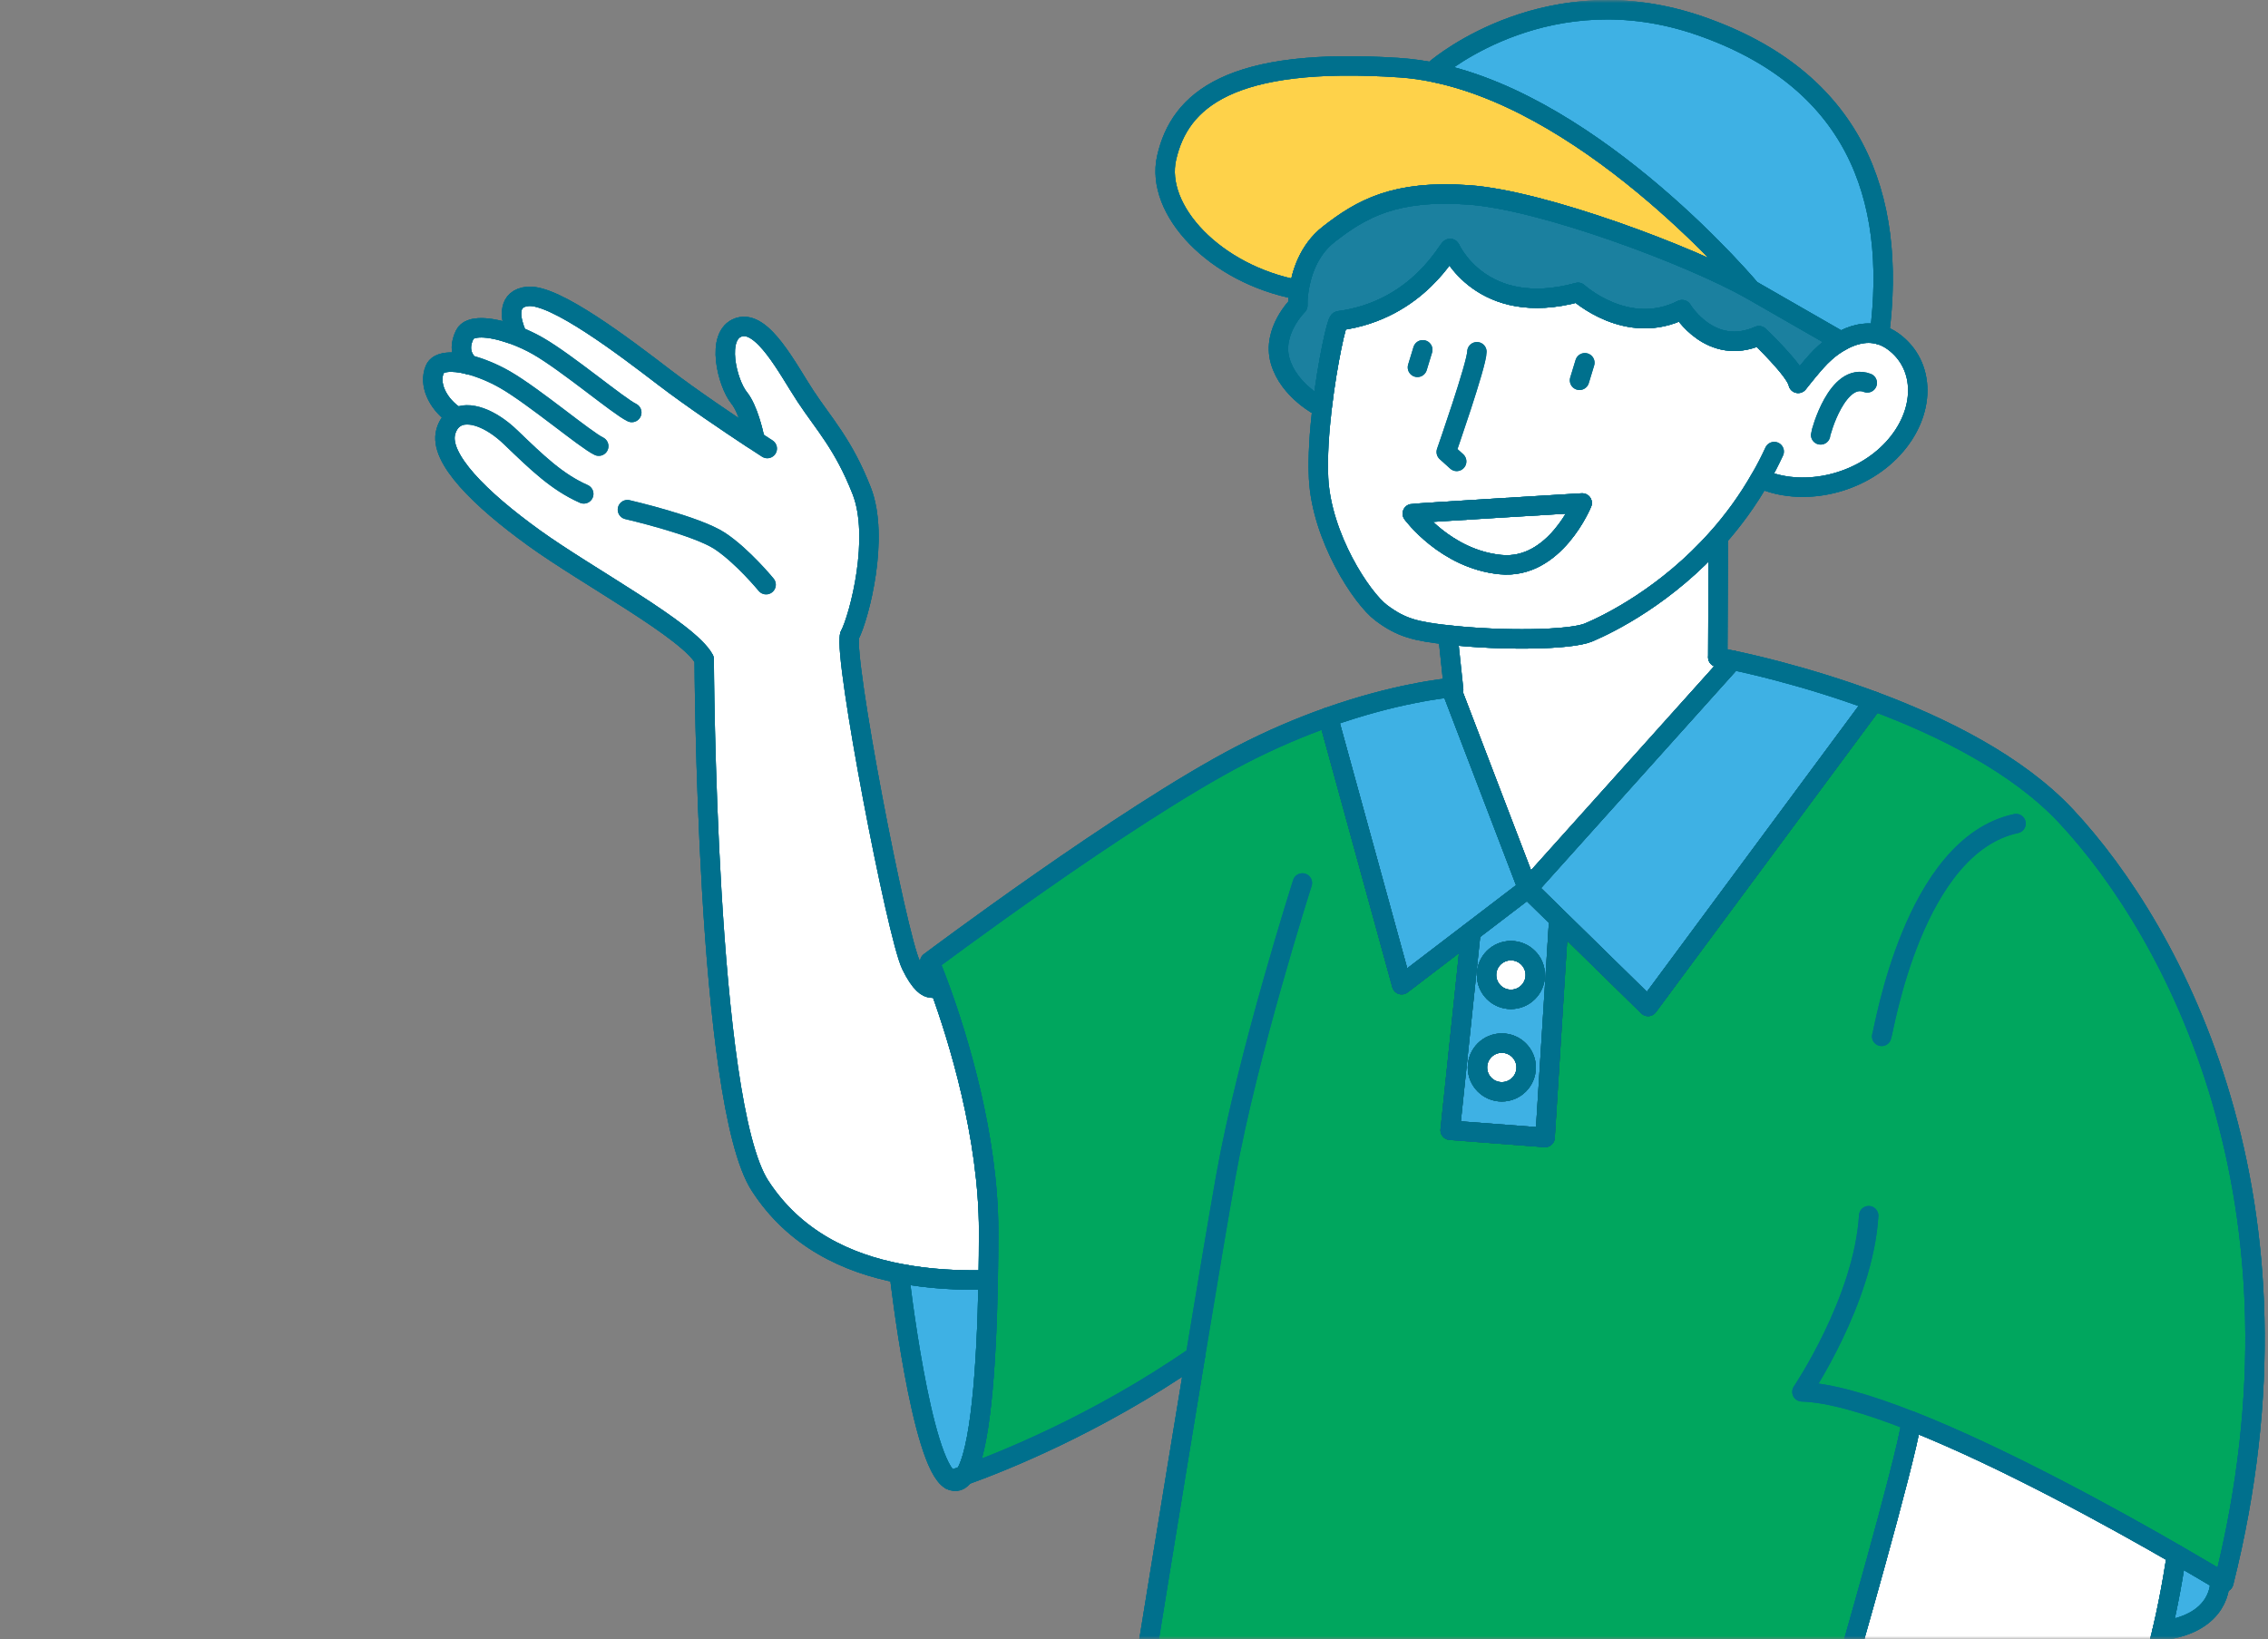 <svg width="386" height="279" viewBox="0 0 386 279" fill="none" xmlns="http://www.w3.org/2000/svg">
<rect x="0" y="0" width="386" height="279" fill="#808080" stroke="none"/>
<mask id="mask0_2023_28437" style="mask-type:alpha" maskUnits="userSpaceOnUse" x="0" y="0" width="386" height="279">
<rect width="386" height="279" fill="#D9D9D9"/>
</mask>
<g mask="url(#mask0_2023_28437)">
<path d="M325.322 241.913C324.244 249.126 313.97 284.672 313.97 284.672H194.656C194.656 284.672 199.291 256.008 203.445 230.868C186.489 242.593 170.105 249.019 164.143 251.149C166.805 247.294 167.908 233.248 168.181 217.867C168.231 215.131 168.256 212.354 168.256 209.576C168.256 193.358 162.974 176.509 160.072 168.508C159.981 168.251 159.89 168.002 159.799 167.762C158.862 165.2 158.231 163.732 158.231 163.732C158.231 163.732 191.464 138.775 211.123 128.56C216.446 125.799 221.504 123.684 226.048 122.084L238.559 167.621L250.101 158.807L250.3 159.072L246.809 192.396L262.961 193.631L265.225 157.655L265.872 157L280.489 171.327L318.945 119.389C330.545 123.709 343.364 130.077 351.639 138.932C370.062 158.641 394.779 204.502 378.478 269.382C378.478 269.382 378.321 269.283 378.022 269.101C376.986 268.487 374.274 266.854 370.436 264.64C359.922 258.562 340.992 248.098 325.322 241.913Z" fill="#00A65E"/>
<path d="M378.022 269.1L377.79 269.382C377.79 269.382 378.097 276.297 367.981 277.574C369.507 271.182 370.436 264.64 370.436 264.64C374.275 266.853 376.986 268.487 378.022 269.1Z" fill="#3EB1E4"/>
<path d="M370.436 264.64C370.436 264.64 369.507 271.182 367.981 277.574C367.376 280.095 366.688 282.599 365.925 284.672H313.971C313.971 284.672 324.244 249.126 325.322 241.913C340.993 248.098 359.922 258.562 370.436 264.64Z" fill="white"/>
<path d="M299.643 81.356C297.462 85.22 294.95 88.603 292.355 91.538C283.682 101.347 273.881 106.181 270.357 107.665C267.256 108.959 255.657 109.116 246.503 108.088C246.478 108.088 246.445 108.08 246.42 108.08C240.906 107.458 238.518 106.894 235.077 104.315C231.761 101.836 224.912 91.414 224.414 81.356C224.24 77.816 224.539 73.488 225.028 69.325C225.932 61.664 227.499 54.658 227.897 54.6C241.486 52.8 246.602 41.897 246.826 42.295C246.826 42.295 252.108 54.276 268.575 49.766C268.575 49.766 276.941 57.427 286.285 52.709C286.285 52.709 291.136 60.81 299.369 57.145C299.369 57.145 305.654 63.098 306.036 65.263C306.036 65.263 309.07 61.357 310.43 60.213C310.43 60.213 311.566 59.069 313.307 58.099C315.057 57.104 317.428 56.283 319.866 56.971C320.637 57.187 321.408 57.551 322.179 58.099C327.793 62.153 327.793 70.246 322.179 76.348C316.558 82.442 307.255 84.424 300.431 81.804L299.643 81.356ZM255.35 96.107C264.645 97.044 269.28 85.618 269.28 85.618C269.28 85.618 240.782 87.334 240.367 87.434C240.367 87.434 246.047 95.178 255.35 96.107Z" fill="white"/>
<path d="M289.32 4.386C315.463 13.441 322.917 33.257 319.865 56.971C317.428 56.283 315.056 57.104 313.307 58.099L298.017 49.318C298.017 49.318 271.932 18.117 244.197 12.363L244.338 11.741C245.234 10.978 263.823 -4.452 289.32 4.386Z" fill="#3EB1E4"/>
<path d="M318.945 119.389L280.489 171.327L265.871 156.999L260.001 151.245L294.867 112.391C296.658 112.764 299.328 113.37 302.578 114.224C307.155 115.434 312.884 117.126 318.945 119.389Z" fill="#3EB1E4"/>
<path d="M298.018 49.318L313.307 58.098C311.566 59.069 310.43 60.213 310.43 60.213C309.07 61.357 306.036 65.262 306.036 65.262C305.654 63.098 299.369 57.145 299.369 57.145C291.136 60.81 286.285 52.709 286.285 52.709C276.941 57.427 268.575 49.766 268.575 49.766C252.108 54.276 246.826 42.295 246.826 42.295C246.602 41.897 241.487 52.8 227.897 54.599C227.499 54.657 225.932 61.664 225.028 69.325L224.837 69.3C224.837 69.3 219.357 66.556 217.889 61.465C216.405 56.39 220.89 51.996 220.89 51.996C220.89 51.996 220.841 50.918 221.073 49.343C221.471 46.698 222.648 42.618 226.131 39.89C231.694 35.546 237.399 32.287 249.952 33.174C262.497 34.053 287.703 43.489 298.018 49.318Z" fill="#1B809F"/>
<path d="M294.867 112.391L260.001 151.245L247.099 117.524L247.406 117.408L246.461 108.461L246.502 108.088C255.656 109.116 267.256 108.959 270.357 107.665C273.881 106.181 283.681 101.347 292.354 91.538L292.446 91.621L292.354 111.885H292.363C292.363 111.885 293.266 112.051 294.867 112.391Z" fill="white"/>
<path d="M244.198 12.363C271.933 18.117 298.018 49.318 298.018 49.318C287.703 43.489 262.497 34.054 249.952 33.175C237.399 32.288 231.694 35.546 226.13 39.891C222.648 42.619 221.471 46.698 221.073 49.343L220.89 49.318C206.778 46.665 196.505 35.745 198.561 26.832C200.783 17.122 209.232 9.552 238.311 11.534C240.267 11.667 242.232 11.948 244.181 12.355H244.198V12.363Z" fill="#FED24A"/>
<path d="M260.001 151.245L265.872 156.999L265.225 157.654L262.961 193.631L246.81 192.396L250.3 159.072L250.101 158.807L260.001 151.245ZM261.295 165.971C261.295 163.682 259.438 161.825 257.149 161.825C254.861 161.825 253.003 163.682 253.003 165.971C253.003 168.259 254.861 170.117 257.149 170.117C259.438 170.117 261.295 168.268 261.295 165.971ZM259.744 181.708C259.744 179.42 257.895 177.562 255.599 177.562C253.302 177.562 251.453 179.42 251.453 181.708C251.453 183.996 253.31 185.854 255.599 185.854C257.887 185.854 259.744 183.996 259.744 181.708Z" fill="#3EB1E4"/>
<path d="M257.149 170.117C259.438 170.117 261.294 168.261 261.294 165.971C261.294 163.681 259.438 161.825 257.149 161.825C254.859 161.825 253.003 163.681 253.003 165.971C253.003 168.261 254.859 170.117 257.149 170.117Z" fill="white"/>
<path d="M247.1 117.524L260.002 151.245L250.101 158.807L238.56 167.621L226.048 122.084C231.81 120.044 236.744 118.817 240.359 118.096C244.414 117.275 246.801 117.084 246.801 117.084L246.918 117.043L247.1 117.524Z" fill="#3EB1E4"/>
<path d="M255.598 185.854C257.888 185.854 259.744 183.998 259.744 181.708C259.744 179.418 257.888 177.562 255.598 177.562C253.308 177.562 251.452 179.418 251.452 181.708C251.452 183.998 253.308 185.854 255.598 185.854Z" fill="white"/>
<path d="M269.279 85.618C269.279 85.618 264.644 97.044 255.349 96.107C246.046 95.178 240.366 87.434 240.366 87.434C240.781 87.335 269.279 85.618 269.279 85.618Z" fill="white"/>
<path d="M128.432 74.54C128.266 73.778 127.329 69.607 125.795 67.725C123.772 65.229 121.724 57.045 125.729 55.711C129.8 54.359 134.037 62.808 137.104 67.46C140.239 72.219 143.539 75.602 146.648 83.528C149.757 91.447 146.291 104.879 144.608 108.154C143.514 111.802 152.601 159.23 155.056 164.288C156.672 167.604 157.858 168.185 158.488 168.185L160.072 168.508C162.974 176.509 168.264 193.358 168.256 209.576C168.256 212.353 168.231 215.131 168.181 217.867H168.156C163.471 217.983 158.289 217.776 153.14 216.773C144.119 215.048 135.222 210.902 129.352 201.84C120.124 187.62 119.85 112.217 119.85 112.217C117.155 107.284 100 98.155 90.871 91.563C81.751 84.98 74.62 77.973 75.872 73.504C76.179 72.385 76.751 71.605 77.489 71.149L76.958 70.403C74.429 68.471 72.962 65.378 73.99 62.891C74.562 61.49 76.917 61.357 79.76 62.07C79.76 61.879 77.505 60.229 79.097 56.962C79.893 55.321 83.334 55.545 87.016 56.838L87.455 55.578C86.966 54.094 86.302 50.769 89.86 50.454C94.461 50.056 106.252 59.027 113.018 64.209C117.736 67.816 124.394 72.293 128.009 74.673L128.432 74.54Z" fill="white"/>
<path d="M168.156 217.867H168.181C167.907 233.248 166.804 247.294 164.143 251.149H164.135C162.609 251.688 161.772 251.945 161.772 251.945C156.739 249.151 153.082 217.063 153.082 217.063L153.14 216.773C158.289 217.776 163.471 217.984 168.156 217.867Z" fill="#3EB1E4"/>
<path d="M301.965 76.862C301.243 78.429 300.472 79.922 299.643 81.356C297.462 85.22 294.95 88.603 292.355 91.538C283.682 101.347 273.881 106.181 270.357 107.665C267.256 108.959 255.657 109.116 246.503 108.088C246.478 108.088 246.445 108.08 246.42 108.08C240.906 107.458 238.518 106.894 235.077 104.315C231.761 101.836 224.912 91.414 224.414 81.356C224.24 77.816 224.539 73.488 225.028 69.325C225.932 61.664 227.499 54.658 227.897 54.6C241.486 52.8 246.602 41.897 246.826 42.295C246.826 42.295 252.108 54.276 268.575 49.766C268.575 49.766 276.941 57.427 286.285 52.709C286.285 52.709 291.136 60.81 299.369 57.145C299.369 57.145 305.654 63.098 306.036 65.263C306.036 65.263 309.07 61.357 310.43 60.213C310.43 60.213 311.566 59.069 313.307 58.099C315.057 57.104 317.428 56.283 319.866 56.971C320.637 57.187 321.408 57.551 322.179 58.099C327.793 62.153 327.793 70.246 322.179 76.348C316.558 82.442 307.255 84.424 300.431 81.804" stroke="#00708D" stroke-width="3.3" stroke-linecap="round" stroke-linejoin="round"/>
<path d="M298.018 49.318C298.018 49.318 271.933 18.117 244.198 12.363C244.198 12.363 244.189 12.355 244.181 12.355C242.232 11.948 240.267 11.667 238.311 11.534C209.232 9.552 200.783 17.122 198.561 26.832C196.505 35.745 206.778 46.665 220.89 49.318" stroke="#00708D" stroke-width="3.3" stroke-linecap="round" stroke-linejoin="round"/>
<path d="M224.837 69.3C224.837 69.3 219.357 66.556 217.889 61.465C216.405 56.39 220.89 51.996 220.89 51.996C220.89 51.996 220.841 50.918 221.073 49.343C221.471 46.698 222.648 42.618 226.131 39.89C231.694 35.546 237.399 32.287 249.952 33.174C262.497 34.053 287.703 43.489 298.018 49.318L313.307 58.098" stroke="#00708D" stroke-width="3.3" stroke-linecap="round" stroke-linejoin="round"/>
<path d="M244.305 11.766C244.305 11.766 244.313 11.766 244.338 11.741C245.233 10.978 263.823 -4.452 289.319 4.386C315.462 13.441 322.916 33.257 319.865 56.971" stroke="#00708D" stroke-width="3.3" stroke-linecap="round" stroke-linejoin="round"/>
<path d="M251.361 59.873C251.361 61.987 246.138 76.937 246.138 76.937L247.92 78.546" stroke="#00708D" stroke-width="3.3" stroke-linecap="round" stroke-linejoin="round"/>
<path d="M269.735 61.747L268.823 64.74" stroke="#00708D" stroke-width="3.3" stroke-linecap="round" stroke-linejoin="round"/>
<path d="M242.149 59.541L241.237 62.535" stroke="#00708D" stroke-width="3.3" stroke-linecap="round" stroke-linejoin="round"/>
<path d="M247.406 117.407L246.461 108.461" stroke="#00708D" stroke-width="3.3" stroke-linecap="round" stroke-linejoin="round"/>
<path d="M292.446 91.621L292.354 111.885" stroke="#00708D" stroke-width="3.3" stroke-linecap="round" stroke-linejoin="round"/>
<path d="M309.858 74.035C309.875 73.595 312.711 63.248 317.802 65.18" stroke="#00708D" stroke-width="3.3" stroke-linecap="round" stroke-linejoin="round"/>
<path d="M240.366 87.434C240.781 87.335 269.279 85.618 269.279 85.618C269.279 85.618 264.644 97.044 255.349 96.107C246.046 95.178 240.366 87.434 240.366 87.434Z" stroke="#00708D" stroke-width="3.3" stroke-linecap="round" stroke-linejoin="round"/>
<path d="M292.362 111.885C292.362 111.885 293.266 112.051 294.866 112.391C296.657 112.764 299.327 113.37 302.577 114.224C307.154 115.434 312.884 117.126 318.945 119.389C330.545 123.709 343.363 130.077 351.638 138.932C370.062 158.641 394.779 204.501 378.478 269.382C378.478 269.382 378.32 269.283 378.022 269.1C376.985 268.487 374.274 266.853 370.435 264.64C359.921 258.562 340.992 248.098 325.321 241.913C318 239.019 311.383 237.07 306.673 236.929C306.673 236.929 317.162 221.424 318.041 206.939" stroke="#00708D" stroke-width="3.3" stroke-linecap="round" stroke-linejoin="round"/>
<path d="M226.048 122.076C231.81 120.044 236.744 118.817 240.359 118.096C244.414 117.275 246.801 117.084 246.801 117.084" stroke="#00708D" stroke-width="3.3" stroke-linecap="round" stroke-linejoin="round"/>
<path d="M164.143 251.149C166.805 247.294 167.908 233.248 168.181 217.867C168.231 215.131 168.256 212.353 168.256 209.576C168.256 193.358 162.974 176.509 160.072 168.508C159.981 168.251 159.89 168.002 159.799 167.762C158.862 165.2 158.231 163.732 158.231 163.732C158.231 163.732 191.464 138.775 211.123 128.56C216.446 125.799 221.504 123.684 226.048 122.084" stroke="#00708D" stroke-width="3.3" stroke-linecap="round" stroke-linejoin="round"/>
<path d="M153.082 217.063C153.082 217.063 156.739 249.151 161.772 251.945C162.675 252.443 163.463 252.128 164.135 251.149" stroke="#00708D" stroke-width="3.3" stroke-linecap="round" stroke-linejoin="round"/>
<path d="M320.247 176.418C320.67 175.324 325.612 143.924 343.123 140.193" stroke="#00708D" stroke-width="3.3" stroke-linecap="round" stroke-linejoin="round"/>
<path d="M221.661 150.3C221.661 150.3 212.324 179.494 208.643 200.132C207.432 206.939 205.492 218.481 203.444 230.868C199.29 256.008 194.655 284.672 194.655 284.672" stroke="#00708D" stroke-width="3.3" stroke-linecap="round" stroke-linejoin="round"/>
<path d="M161.771 251.945C161.771 251.945 162.609 251.688 164.135 251.149H164.143C170.104 249.018 186.488 242.593 203.445 230.868" stroke="#00708D" stroke-width="3.3" stroke-linecap="round" stroke-linejoin="round"/>
<path d="M144.608 108.154C146.292 104.879 149.757 91.447 146.648 83.529C143.539 75.602 140.239 72.219 137.105 67.46C134.037 62.808 129.8 54.359 125.729 55.711C121.724 57.046 123.772 65.229 125.795 67.725C127.329 69.607 128.266 73.778 128.432 74.541L128.457 74.665" stroke="#00708D" stroke-width="3.3" stroke-linecap="round" stroke-linejoin="round"/>
<path d="M158.986 168.019C158.986 168.019 158.945 168.06 158.862 168.102C158.779 168.143 158.654 168.185 158.489 168.185C157.858 168.185 156.673 167.604 155.056 164.288C152.602 159.23 143.514 111.803 144.609 108.154" stroke="#00708D" stroke-width="3.3" stroke-linecap="round" stroke-linejoin="round"/>
<path d="M168.156 217.867C163.471 217.983 158.289 217.776 153.14 216.773C144.119 215.048 135.222 210.902 129.352 201.84C120.123 187.62 119.85 112.217 119.85 112.217C117.155 107.284 100 98.155 90.871 91.563C81.75 84.98 74.62 77.973 75.871 73.504C76.178 72.385 76.75 71.605 77.488 71.149C79.702 69.765 83.508 71.158 86.924 74.449C91.484 78.827 94.784 82.044 99.353 84.076" stroke="#00708D" stroke-width="3.3" stroke-linecap="round" stroke-linejoin="round"/>
<path d="M313.971 284.672C313.971 284.672 324.244 249.126 325.322 241.913" stroke="#00708D" stroke-width="3.3" stroke-linecap="round" stroke-linejoin="round"/>
<path d="M370.435 264.64C370.435 264.64 369.507 271.182 367.981 277.574C367.376 280.095 366.688 282.599 365.925 284.672" stroke="#00708D" stroke-width="3.3" stroke-linecap="round" stroke-linejoin="round"/>
<path d="M377.79 269.382C377.79 269.382 378.097 276.297 367.981 277.574" stroke="#00708D" stroke-width="3.3" stroke-linecap="round" stroke-linejoin="round"/>
<path d="M76.958 70.403C74.429 68.471 72.962 65.379 73.99 62.891C74.562 61.49 76.917 61.357 79.76 62.07C81.742 62.568 83.973 63.488 86.004 64.657C90.954 67.526 99.594 74.839 101.907 75.95" stroke="#00708D" stroke-width="3.3" stroke-linecap="round" stroke-linejoin="round"/>
<path d="M79.76 62.079C79.76 61.88 77.505 60.23 79.097 56.963C79.893 55.321 83.334 55.545 87.016 56.838C87.165 56.888 87.314 56.938 87.463 56.996C88.873 57.51 90.307 58.173 91.626 58.936C96.576 61.797 105.224 69.11 107.529 70.221" stroke="#00708D" stroke-width="3.3" stroke-linecap="round" stroke-linejoin="round"/>
<path d="M87.721 56.291C87.721 56.291 87.597 56.017 87.456 55.578C86.966 54.094 86.303 50.769 89.86 50.454C94.462 50.056 106.252 59.027 113.018 64.209C117.736 67.816 124.394 72.293 128.009 74.673C128.125 74.748 128.241 74.822 128.349 74.897C129.734 75.809 130.588 76.356 130.588 76.356" stroke="#00708D" stroke-width="3.3" stroke-linecap="round" stroke-linejoin="round"/>
<path d="M106.783 86.754C106.783 86.754 118.499 89.449 122.512 92.085C126.376 94.639 130.389 99.531 130.389 99.531" stroke="#00708D" stroke-width="3.3" stroke-linecap="round" stroke-linejoin="round"/>
<path d="M294.867 112.383V112.391L260.001 151.245L265.871 156.999L280.489 171.327L318.945 119.389" stroke="#2C353B" stroke-width="3.3" stroke-linecap="round" stroke-linejoin="round"/>
<path d="M246.884 116.951L246.918 117.043L247.1 117.524L260.002 151.245L250.101 158.807L238.56 167.621L226.048 122.084V122.076" stroke="#2C353B" stroke-width="3.3" stroke-linecap="round" stroke-linejoin="round"/>
<path d="M265.225 157.655L262.961 193.631L246.81 192.396L250.3 159.072" stroke="#2C353B" stroke-width="3.3" stroke-linecap="round" stroke-linejoin="round"/>
<path d="M257.149 170.117C259.438 170.117 261.294 168.261 261.294 165.971C261.294 163.681 259.438 161.825 257.149 161.825C254.859 161.825 253.003 163.681 253.003 165.971C253.003 168.261 254.859 170.117 257.149 170.117Z" stroke="#2C353B" stroke-width="3.3" stroke-linecap="round" stroke-linejoin="round"/>
<path d="M255.598 185.854C257.888 185.854 259.744 183.998 259.744 181.708C259.744 179.418 257.888 177.562 255.598 177.562C253.308 177.562 251.452 179.418 251.452 181.708C251.452 183.998 253.308 185.854 255.598 185.854Z" stroke="#2C353B" stroke-width="3.3" stroke-linecap="round" stroke-linejoin="round"/>
<path d="M194.656 284.672C194.656 284.672 199.291 256.008 203.445 230.868C186.489 242.593 170.105 249.019 164.143 251.149C166.805 247.294 167.908 233.248 168.181 217.867C168.231 215.131 168.256 212.354 168.256 209.576C168.256 193.358 162.974 176.509 160.072 168.508C159.981 168.251 159.89 168.002 159.799 167.762C158.862 165.2 158.231 163.732 158.231 163.732C158.231 163.732 191.464 138.775 211.123 128.56C216.446 125.799 221.504 123.684 226.048 122.084L238.559 167.621L250.101 158.807L250.3 159.072L246.809 192.396L262.961 193.631L265.225 157.655L265.872 157L280.489 171.327L318.945 119.389C330.545 123.709 343.364 130.077 351.639 138.932C370.062 158.641 394.779 204.502 378.478 269.382C378.478 269.382 378.321 269.283 378.022 269.101C376.986 268.487 374.274 266.854 370.436 264.64C359.922 258.562 340.992 248.098 325.322 241.913C324.244 249.126 313.97 284.672 313.97 284.672" stroke="#00708D" stroke-width="3.3" stroke-linecap="round" stroke-linejoin="round"/>
<path d="M378.022 269.1L377.79 269.382C377.79 269.382 378.097 276.297 367.981 277.574C369.507 271.182 370.436 264.64 370.436 264.64C374.275 266.853 376.986 268.487 378.022 269.1Z" stroke="#00708D" stroke-width="3.3" stroke-linecap="round" stroke-linejoin="round"/>
<path d="M313.971 284.672C313.971 284.672 324.244 249.126 325.322 241.913C340.993 248.098 359.922 258.562 370.436 264.64C370.436 264.64 369.507 271.182 367.981 277.574C367.376 280.095 366.688 282.599 365.925 284.672" stroke="#00708D" stroke-width="3.3" stroke-linecap="round" stroke-linejoin="round"/>
<path d="M299.643 81.356C297.462 85.22 294.95 88.603 292.355 91.538C283.682 101.347 273.881 106.181 270.357 107.665C267.256 108.959 255.657 109.116 246.503 108.088C246.478 108.088 246.445 108.08 246.42 108.08C240.906 107.458 238.518 106.894 235.077 104.315C231.761 101.836 224.912 91.414 224.414 81.356C224.24 77.816 224.539 73.488 225.028 69.325C225.932 61.664 227.499 54.658 227.897 54.6C241.486 52.8 246.602 41.897 246.826 42.295C246.826 42.295 252.108 54.276 268.575 49.766C268.575 49.766 276.941 57.427 286.285 52.709C286.285 52.709 291.136 60.81 299.369 57.145C299.369 57.145 305.654 63.098 306.036 65.263C306.036 65.263 309.07 61.357 310.43 60.213C310.43 60.213 311.566 59.069 313.307 58.099C315.057 57.104 317.428 56.283 319.866 56.971C320.637 57.187 321.408 57.551 322.179 58.099C327.793 62.153 327.793 70.246 322.179 76.348C316.558 82.442 307.255 84.424 300.431 81.804L299.643 81.356ZM255.35 96.107C264.645 97.044 269.28 85.618 269.28 85.618C269.28 85.618 240.782 87.334 240.367 87.434C240.367 87.434 246.047 95.178 255.35 96.107Z" stroke="#00708D" stroke-width="3.3" stroke-linecap="round" stroke-linejoin="round"/>
<path d="M289.32 4.386C315.463 13.441 322.917 33.257 319.865 56.971C317.428 56.283 315.056 57.104 313.307 58.099L298.017 49.318C298.017 49.318 271.932 18.117 244.197 12.363L244.338 11.741C245.234 10.978 263.823 -4.452 289.32 4.386Z" stroke="#00708D" stroke-width="3.3" stroke-linecap="round" stroke-linejoin="round"/>
<path d="M318.945 119.389L280.489 171.327L265.871 156.999L260.001 151.245L294.867 112.391C296.658 112.764 299.328 113.37 302.578 114.224C307.155 115.434 312.884 117.126 318.945 119.389Z" stroke="#00708D" stroke-width="3.3" stroke-linecap="round" stroke-linejoin="round"/>
<path d="M298.018 49.318L313.307 58.098C311.566 59.069 310.43 60.213 310.43 60.213C309.07 61.357 306.036 65.262 306.036 65.262C305.654 63.098 299.369 57.145 299.369 57.145C291.136 60.81 286.285 52.709 286.285 52.709C276.941 57.427 268.575 49.766 268.575 49.766C252.108 54.276 246.826 42.295 246.826 42.295C246.602 41.897 241.487 52.8 227.897 54.599C227.499 54.657 225.932 61.664 225.028 69.325L224.837 69.3C224.837 69.3 219.357 66.556 217.889 61.465C216.405 56.39 220.89 51.996 220.89 51.996C220.89 51.996 220.841 50.918 221.073 49.343C221.471 46.698 222.648 42.618 226.131 39.89C231.694 35.546 237.399 32.287 249.952 33.174C262.497 34.053 287.703 43.489 298.018 49.318Z" stroke="#00708D" stroke-width="3.3" stroke-linecap="round" stroke-linejoin="round"/>
<path d="M294.867 112.391L260.001 151.245L247.099 117.524L247.406 117.408L246.461 108.461L246.502 108.088C255.656 109.116 267.256 108.959 270.357 107.665C273.881 106.181 283.681 101.347 292.354 91.538L292.446 91.621L292.354 111.885H292.363C292.363 111.885 293.266 112.051 294.867 112.391Z" stroke="#00708D" stroke-width="3.3" stroke-linecap="round" stroke-linejoin="round"/>
<path d="M244.198 12.363C271.933 18.117 298.018 49.318 298.018 49.318C287.703 43.489 262.497 34.054 249.952 33.175C237.399 32.288 231.694 35.546 226.13 39.891C222.648 42.619 221.471 46.698 221.073 49.343L220.89 49.318C206.778 46.665 196.505 35.745 198.561 26.832C200.783 17.122 209.232 9.552 238.311 11.534C240.267 11.667 242.232 11.948 244.181 12.355H244.198V12.363Z" stroke="#00708D" stroke-width="3.3" stroke-linecap="round" stroke-linejoin="round"/>
<path d="M260.001 151.245L265.872 156.999L265.225 157.654L262.961 193.631L246.81 192.396L250.3 159.072L250.101 158.807L260.001 151.245ZM261.295 165.971C261.295 163.682 259.438 161.825 257.149 161.825C254.861 161.825 253.003 163.682 253.003 165.971C253.003 168.259 254.861 170.117 257.149 170.117C259.438 170.117 261.295 168.268 261.295 165.971ZM259.744 181.708C259.744 179.42 257.895 177.562 255.599 177.562C253.302 177.562 251.453 179.42 251.453 181.708C251.453 183.996 253.31 185.854 255.599 185.854C257.887 185.854 259.744 183.996 259.744 181.708Z" stroke="#00708D" stroke-width="3.3" stroke-linecap="round" stroke-linejoin="round"/>
<path d="M257.149 170.117C259.438 170.117 261.294 168.261 261.294 165.971C261.294 163.681 259.438 161.825 257.149 161.825C254.859 161.825 253.003 163.681 253.003 165.971C253.003 168.261 254.859 170.117 257.149 170.117Z" stroke="#00708D" stroke-width="3.3" stroke-linecap="round" stroke-linejoin="round"/>
<path d="M247.1 117.524L260.002 151.245L250.101 158.807L238.56 167.621L226.048 122.084C231.81 120.044 236.744 118.817 240.359 118.096C244.414 117.275 246.801 117.084 246.801 117.084L246.918 117.043L247.1 117.524Z" stroke="#00708D" stroke-width="3.3" stroke-linecap="round" stroke-linejoin="round"/>
<path d="M255.598 185.854C257.888 185.854 259.744 183.998 259.744 181.708C259.744 179.418 257.888 177.562 255.598 177.562C253.308 177.562 251.452 179.418 251.452 181.708C251.452 183.998 253.308 185.854 255.598 185.854Z" stroke="#00708D" stroke-width="3.3" stroke-linecap="round" stroke-linejoin="round"/>
<path d="M269.279 85.618C269.279 85.618 264.644 97.044 255.349 96.107C246.046 95.178 240.366 87.434 240.366 87.434C240.781 87.335 269.279 85.618 269.279 85.618Z" stroke="#00708D" stroke-width="3.3" stroke-linecap="round" stroke-linejoin="round"/>
<path d="M128.432 74.54C128.266 73.778 127.329 69.607 125.795 67.725C123.772 65.229 121.724 57.045 125.729 55.711C129.8 54.359 134.037 62.808 137.104 67.46C140.239 72.219 143.539 75.602 146.648 83.528C149.757 91.447 146.291 104.879 144.608 108.154C143.514 111.802 152.601 159.23 155.056 164.288C156.672 167.604 157.858 168.185 158.488 168.185L160.072 168.508C162.974 176.509 168.264 193.358 168.256 209.576C168.256 212.353 168.231 215.131 168.181 217.867H168.156C163.471 217.983 158.289 217.776 153.14 216.773C144.119 215.048 135.222 210.902 129.352 201.84C120.124 187.62 119.85 112.217 119.85 112.217C117.155 107.284 100 98.155 90.871 91.563C81.751 84.98 74.62 77.973 75.872 73.504C76.179 72.385 76.751 71.605 77.489 71.149L76.958 70.403C74.429 68.471 72.962 65.378 73.99 62.891C74.562 61.49 76.917 61.357 79.76 62.07C79.76 61.879 77.505 60.229 79.097 56.962C79.893 55.321 83.334 55.545 87.016 56.838L87.455 55.578C86.966 54.094 86.302 50.769 89.86 50.454C94.461 50.056 106.252 59.027 113.018 64.209C117.736 67.816 124.394 72.293 128.009 74.673L128.432 74.54Z" stroke="#00708D" stroke-width="3.3" stroke-linecap="round" stroke-linejoin="round"/>
<path d="M168.156 217.867H168.181C167.907 233.248 166.804 247.294 164.143 251.149H164.135C162.609 251.688 161.772 251.945 161.772 251.945C156.739 249.151 153.082 217.063 153.082 217.063L153.14 216.773C158.289 217.776 163.471 217.984 168.156 217.867Z" stroke="#00708D" stroke-width="3.3" stroke-linecap="round" stroke-linejoin="round"/>
<path d="M301.965 76.862C301.243 78.429 300.472 79.922 299.643 81.356C297.462 85.22 294.95 88.603 292.355 91.538C283.682 101.347 273.881 106.181 270.357 107.665C267.256 108.959 255.657 109.116 246.503 108.088C246.478 108.088 246.445 108.08 246.42 108.08C240.906 107.458 238.518 106.894 235.077 104.315C231.761 101.836 224.912 91.414 224.414 81.356C224.24 77.816 224.539 73.488 225.028 69.325C225.932 61.664 227.499 54.658 227.897 54.6C241.486 52.8 246.602 41.897 246.826 42.295C246.826 42.295 252.108 54.276 268.575 49.766C268.575 49.766 276.941 57.427 286.285 52.709C286.285 52.709 291.136 60.81 299.369 57.145C299.369 57.145 305.654 63.098 306.036 65.263C306.036 65.263 309.07 61.357 310.43 60.213C310.43 60.213 311.566 59.069 313.307 58.099C315.057 57.104 317.428 56.283 319.866 56.971C320.637 57.187 321.408 57.551 322.179 58.099C327.793 62.153 327.793 70.246 322.179 76.348C316.558 82.442 307.255 84.424 300.431 81.804" stroke="#00708D" stroke-width="3.3" stroke-linecap="round" stroke-linejoin="round"/>
<path d="M298.018 49.318C298.018 49.318 271.933 18.117 244.198 12.363C244.198 12.363 244.189 12.355 244.181 12.355C242.232 11.948 240.267 11.667 238.311 11.534C209.232 9.552 200.783 17.122 198.561 26.832C196.505 35.745 206.778 46.665 220.89 49.318" stroke="#00708D" stroke-width="3.3" stroke-linecap="round" stroke-linejoin="round"/>
<path d="M224.837 69.3C224.837 69.3 219.357 66.556 217.889 61.465C216.405 56.39 220.89 51.996 220.89 51.996C220.89 51.996 220.841 50.918 221.073 49.343C221.471 46.698 222.648 42.618 226.131 39.89C231.694 35.546 237.399 32.287 249.952 33.174C262.497 34.053 287.703 43.489 298.018 49.318L313.307 58.098" stroke="#00708D" stroke-width="3.3" stroke-linecap="round" stroke-linejoin="round"/>
<path d="M244.305 11.766C244.305 11.766 244.313 11.766 244.338 11.741C245.233 10.978 263.823 -4.452 289.319 4.386C315.462 13.441 322.916 33.257 319.865 56.971" stroke="#00708D" stroke-width="3.3" stroke-linecap="round" stroke-linejoin="round"/>
<path d="M251.361 59.873C251.361 61.987 246.138 76.937 246.138 76.937L247.92 78.546" stroke="#00708D" stroke-width="3.3" stroke-linecap="round" stroke-linejoin="round"/>
<path d="M269.735 61.747L268.823 64.74" stroke="#00708D" stroke-width="3.3" stroke-linecap="round" stroke-linejoin="round"/>
<path d="M242.149 59.541L241.237 62.535" stroke="#00708D" stroke-width="3.3" stroke-linecap="round" stroke-linejoin="round"/>
<path d="M247.406 117.407L246.461 108.461" stroke="#00708D" stroke-width="3.3" stroke-linecap="round" stroke-linejoin="round"/>
<path d="M292.446 91.621L292.354 111.885" stroke="#00708D" stroke-width="3.3" stroke-linecap="round" stroke-linejoin="round"/>
<path d="M309.858 74.035C309.875 73.595 312.711 63.248 317.802 65.18" stroke="#00708D" stroke-width="3.3" stroke-linecap="round" stroke-linejoin="round"/>
<path d="M240.366 87.434C240.781 87.335 269.279 85.618 269.279 85.618C269.279 85.618 264.644 97.044 255.349 96.107C246.046 95.178 240.366 87.434 240.366 87.434Z" stroke="#00708D" stroke-width="3.3" stroke-linecap="round" stroke-linejoin="round"/>
<path d="M292.362 111.885C292.362 111.885 293.266 112.051 294.866 112.391C296.657 112.764 299.327 113.37 302.577 114.224C307.154 115.434 312.884 117.126 318.945 119.389C330.545 123.709 343.363 130.077 351.638 138.932C370.062 158.641 394.779 204.501 378.478 269.382C378.478 269.382 378.32 269.283 378.022 269.1C376.985 268.487 374.274 266.853 370.435 264.64C359.921 258.562 340.992 248.098 325.321 241.913C318 239.019 311.383 237.07 306.673 236.929C306.673 236.929 317.162 221.424 318.041 206.939" stroke="#00708D" stroke-width="3.3" stroke-linecap="round" stroke-linejoin="round"/>
<path d="M226.048 122.076C231.81 120.044 236.744 118.817 240.359 118.096C244.414 117.275 246.801 117.084 246.801 117.084" stroke="#00708D" stroke-width="3.3" stroke-linecap="round" stroke-linejoin="round"/>
<path d="M164.143 251.149C166.805 247.294 167.908 233.248 168.181 217.867C168.231 215.131 168.256 212.353 168.256 209.576C168.256 193.358 162.974 176.509 160.072 168.508C159.981 168.251 159.89 168.002 159.799 167.762C158.862 165.2 158.231 163.732 158.231 163.732C158.231 163.732 191.464 138.775 211.123 128.56C216.446 125.799 221.504 123.684 226.048 122.084" stroke="#00708D" stroke-width="3.3" stroke-linecap="round" stroke-linejoin="round"/>
<path d="M153.082 217.063C153.082 217.063 156.739 249.151 161.772 251.945C162.675 252.443 163.463 252.128 164.135 251.149" stroke="#00708D" stroke-width="3.3" stroke-linecap="round" stroke-linejoin="round"/>
<path d="M320.247 176.418C320.67 175.324 325.612 143.924 343.123 140.193" stroke="#00708D" stroke-width="3.3" stroke-linecap="round" stroke-linejoin="round"/>
<path d="M221.661 150.3C221.661 150.3 212.324 179.494 208.643 200.132C207.432 206.939 205.492 218.481 203.444 230.868C199.29 256.008 194.655 284.672 194.655 284.672" stroke="#00708D" stroke-width="3.3" stroke-linecap="round" stroke-linejoin="round"/>
<path d="M161.771 251.945C161.771 251.945 162.609 251.688 164.135 251.149H164.143C170.104 249.018 186.488 242.593 203.445 230.868" stroke="#00708D" stroke-width="3.3" stroke-linecap="round" stroke-linejoin="round"/>
<path d="M144.608 108.154C146.292 104.879 149.757 91.447 146.648 83.529C143.539 75.602 140.239 72.219 137.105 67.46C134.037 62.808 129.8 54.359 125.729 55.711C121.724 57.046 123.772 65.229 125.795 67.725C127.329 69.607 128.266 73.778 128.432 74.541L128.457 74.665" stroke="#00708D" stroke-width="3.3" stroke-linecap="round" stroke-linejoin="round"/>
<path d="M158.986 168.019C158.986 168.019 158.945 168.06 158.862 168.102C158.779 168.143 158.654 168.185 158.489 168.185C157.858 168.185 156.673 167.604 155.056 164.288C152.602 159.23 143.514 111.803 144.609 108.154" stroke="#00708D" stroke-width="3.3" stroke-linecap="round" stroke-linejoin="round"/>
<path d="M168.156 217.867C163.471 217.983 158.289 217.776 153.14 216.773C144.119 215.048 135.222 210.902 129.352 201.84C120.123 187.62 119.85 112.217 119.85 112.217C117.155 107.284 100 98.155 90.871 91.563C81.75 84.98 74.62 77.973 75.871 73.504C76.178 72.385 76.75 71.605 77.488 71.149C79.702 69.765 83.508 71.158 86.924 74.449C91.484 78.827 94.784 82.044 99.353 84.076" stroke="#00708D" stroke-width="3.3" stroke-linecap="round" stroke-linejoin="round"/>
<path d="M313.971 284.672C313.971 284.672 324.244 249.126 325.322 241.913" stroke="#00708D" stroke-width="3.3" stroke-linecap="round" stroke-linejoin="round"/>
<path d="M370.435 264.64C370.435 264.64 369.507 271.182 367.981 277.574C367.376 280.095 366.688 282.599 365.925 284.672" stroke="#00708D" stroke-width="3.3" stroke-linecap="round" stroke-linejoin="round"/>
<path d="M377.79 269.382C377.79 269.382 378.097 276.297 367.981 277.574" stroke="#00708D" stroke-width="3.3" stroke-linecap="round" stroke-linejoin="round"/>
<path d="M76.958 70.403C74.429 68.471 72.962 65.379 73.99 62.891C74.562 61.49 76.917 61.357 79.76 62.07C81.742 62.568 83.973 63.488 86.004 64.657C90.954 67.526 99.594 74.839 101.907 75.95" stroke="#00708D" stroke-width="3.3" stroke-linecap="round" stroke-linejoin="round"/>
<path d="M79.76 62.079C79.76 61.88 77.505 60.23 79.097 56.963C79.893 55.321 83.334 55.545 87.016 56.838C87.165 56.888 87.314 56.938 87.463 56.996C88.873 57.51 90.307 58.173 91.626 58.936C96.576 61.797 105.224 69.11 107.529 70.221" stroke="#00708D" stroke-width="3.3" stroke-linecap="round" stroke-linejoin="round"/>
<path d="M87.721 56.291C87.721 56.291 87.597 56.017 87.456 55.578C86.966 54.094 86.303 50.769 89.86 50.454C94.462 50.056 106.252 59.027 113.018 64.209C117.736 67.816 124.394 72.293 128.009 74.673C128.125 74.748 128.241 74.822 128.349 74.897C129.734 75.809 130.588 76.356 130.588 76.356" stroke="#00708D" stroke-width="3.3" stroke-linecap="round" stroke-linejoin="round"/>
<path d="M106.783 86.754C106.783 86.754 118.499 89.449 122.512 92.085C126.376 94.639 130.389 99.531 130.389 99.531" stroke="#00708D" stroke-width="3.3" stroke-linecap="round" stroke-linejoin="round"/>
<path d="M294.867 112.383V112.391L260.001 151.245L265.871 156.999L280.489 171.327L318.945 119.389" stroke="#00708D" stroke-width="3.3" stroke-linecap="round" stroke-linejoin="round"/>
<path d="M246.884 116.951L246.918 117.043L247.1 117.524L260.002 151.245L250.101 158.807L238.56 167.621L226.048 122.084V122.076" stroke="#00708D" stroke-width="3.3" stroke-linecap="round" stroke-linejoin="round"/>
<path d="M265.225 157.655L262.961 193.631L246.81 192.396L250.3 159.072" stroke="#00708D" stroke-width="3.3" stroke-linecap="round" stroke-linejoin="round"/>
<path d="M257.149 170.117C259.438 170.117 261.294 168.261 261.294 165.971C261.294 163.681 259.438 161.825 257.149 161.825C254.859 161.825 253.003 163.681 253.003 165.971C253.003 168.261 254.859 170.117 257.149 170.117Z" stroke="#00708D" stroke-width="3.3" stroke-linecap="round" stroke-linejoin="round"/>
<path d="M255.598 185.854C257.888 185.854 259.744 183.998 259.744 181.708C259.744 179.418 257.888 177.562 255.598 177.562C253.308 177.562 251.452 179.418 251.452 181.708C251.452 183.998 253.308 185.854 255.598 185.854Z" stroke="#00708D" stroke-width="3.3" stroke-linecap="round" stroke-linejoin="round"/>
</g>
</svg>
